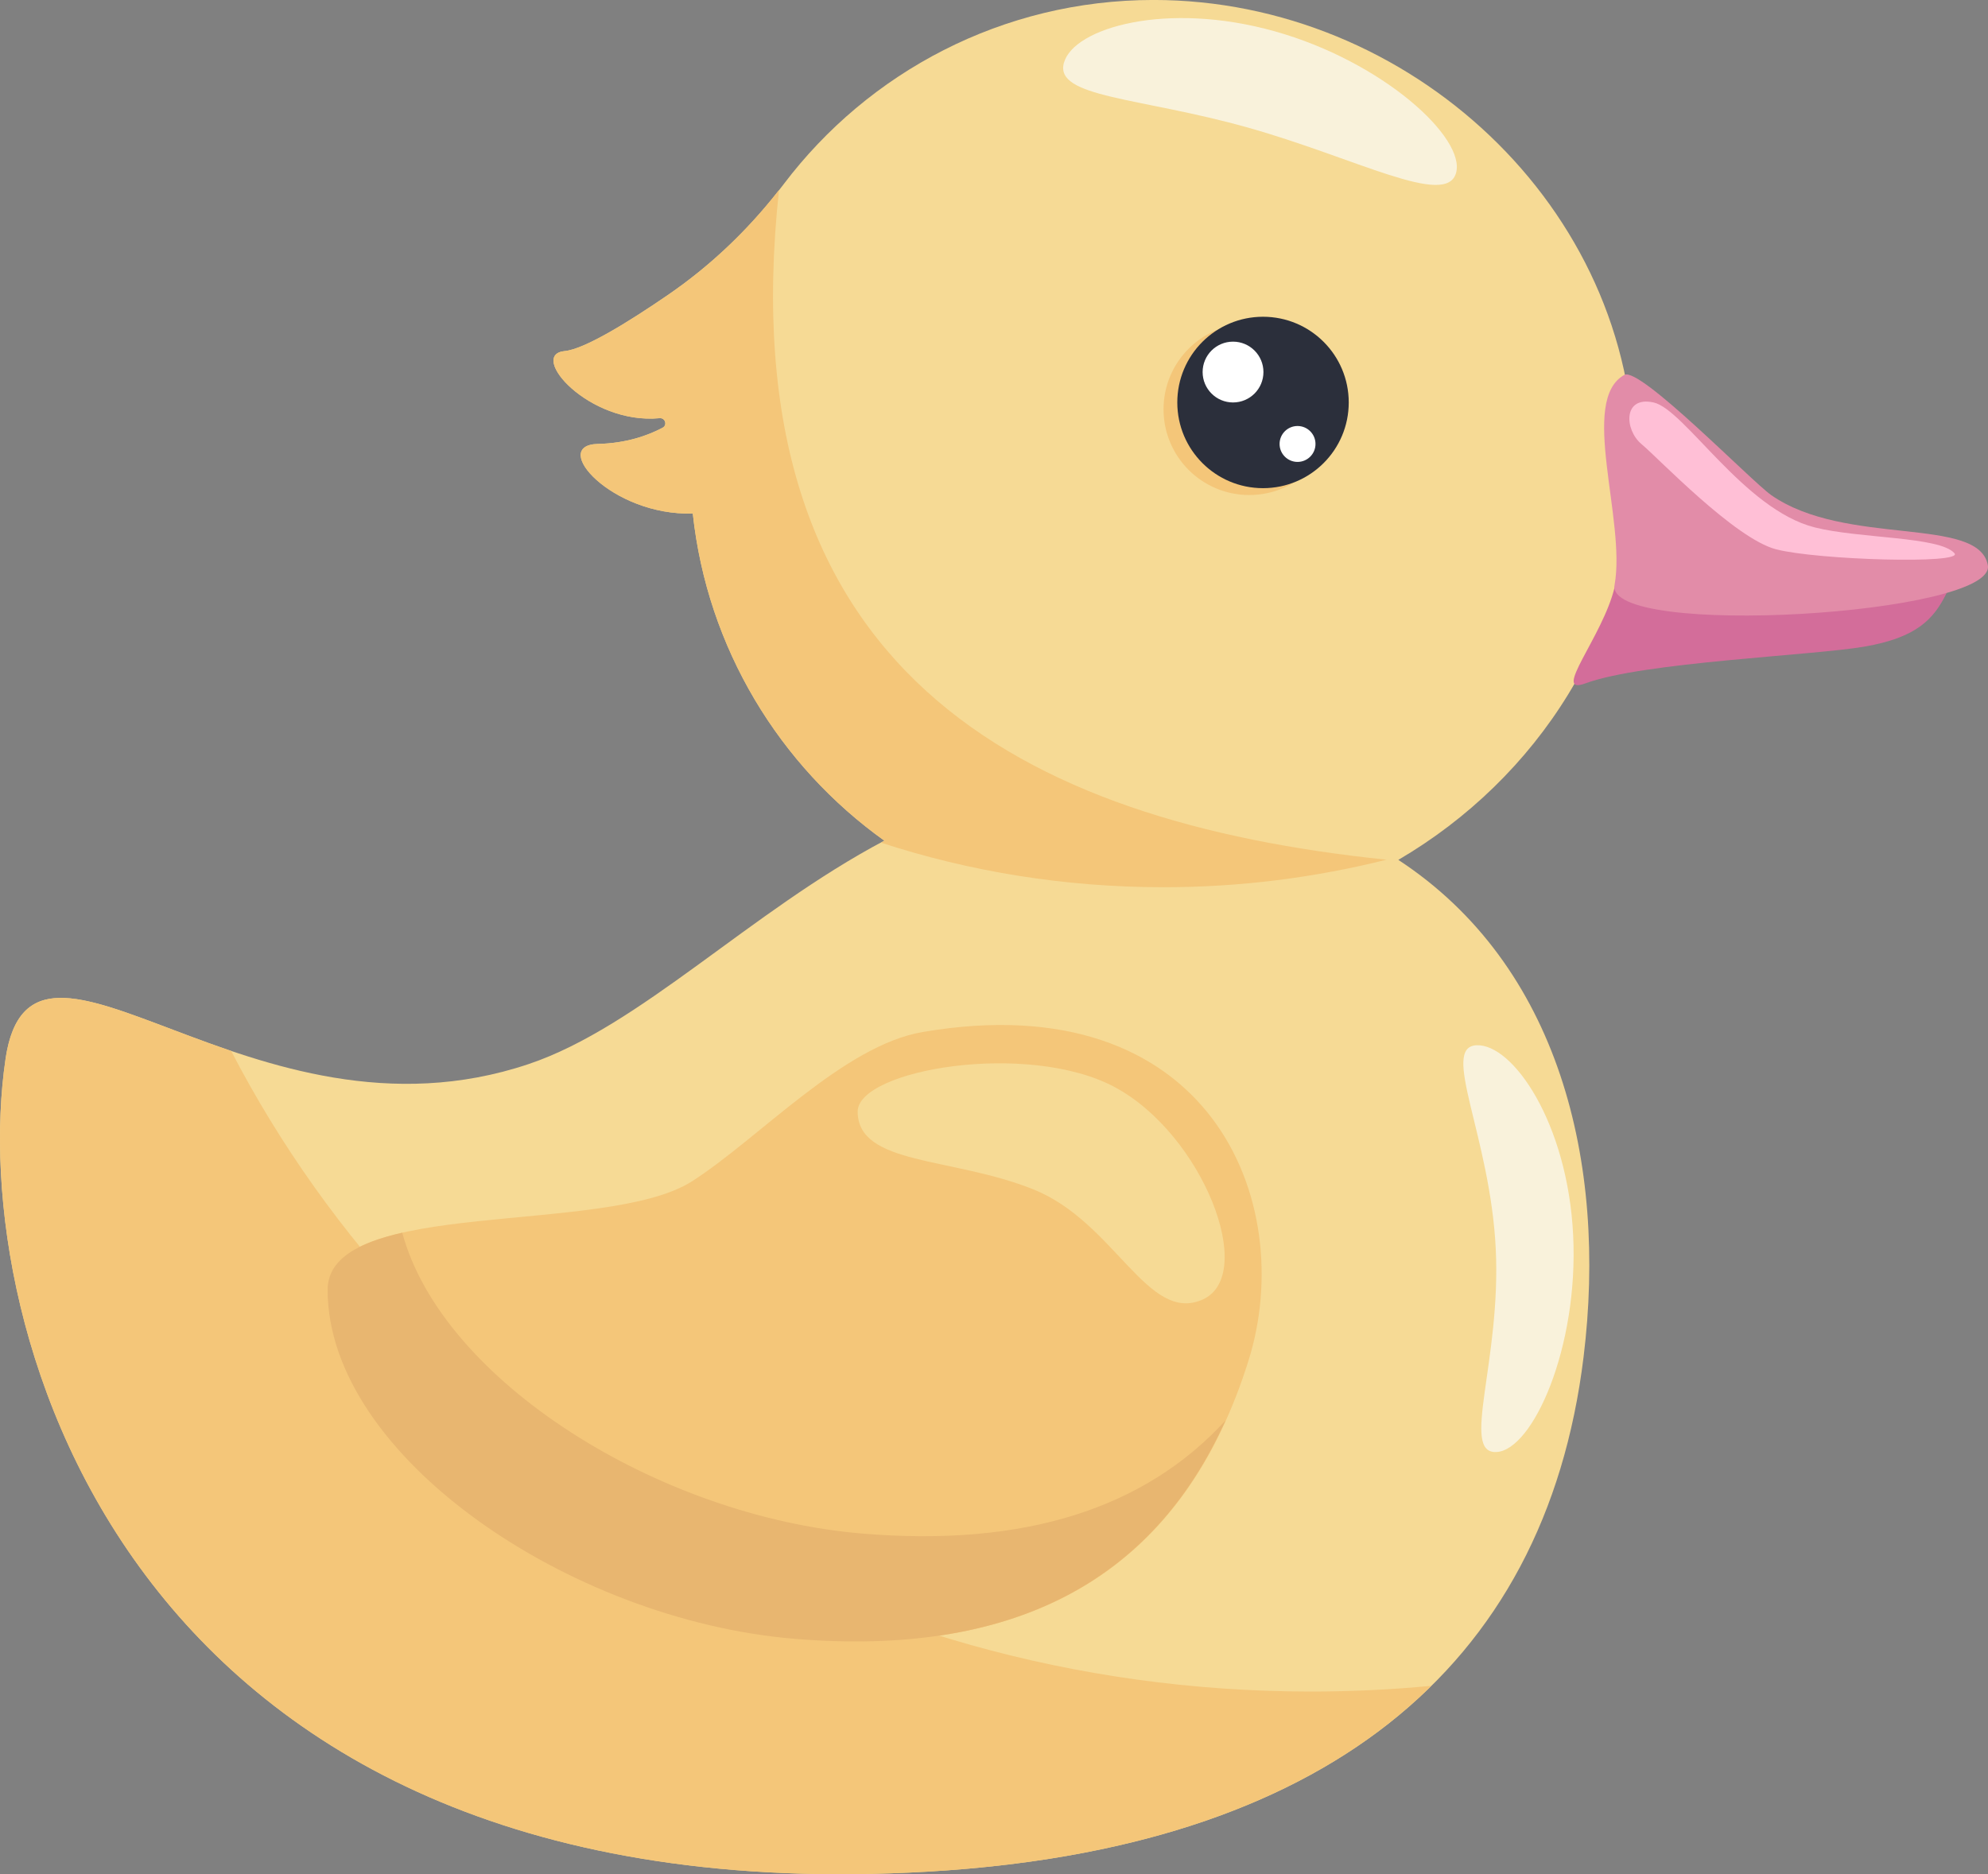 <?xml version="1.0" encoding="UTF-8"?>
<!DOCTYPE svg PUBLIC "-//W3C//DTD SVG 1.1//EN" "http://www.w3.org/Graphics/SVG/1.1/DTD/svg11.dtd">
<!-- Creator: CorelDRAW 2019 (64-Bit) -->
<svg xmlns="http://www.w3.org/2000/svg" xml:space="preserve" width="39.624mm" height="37.362mm" version="1.1" style="shape-rendering:geometricPrecision; text-rendering:geometricPrecision; image-rendering:optimizeQuality; fill-rule:evenodd; clip-rule:evenodd"
viewBox="0 0 469.4 442.6"
 xmlns:xlink="http://www.w3.org/1999/xlink"
 xmlns:xodm="http://www.corel.com/coreldraw/odm/2003">
 <rect x="0" y="0" width="469.4" height="442.6" fill="#808080" stroke="none"/>
 <defs>
  <style type="text/css">
   <![CDATA[
    .fil5 {fill:#2B2F3B;fill-rule:nonzero}
    .fil2 {fill:#D36D9A;fill-rule:nonzero}
    .fil4 {fill:#E28CA8;fill-rule:nonzero}
    .fil3 {fill:#E8B670;fill-rule:nonzero}
    .fil1 {fill:#F4C679;fill-rule:nonzero}
    .fil0 {fill:#F6DA95;fill-rule:nonzero}
    .fil7 {fill:#F9F2DB;fill-rule:nonzero}
    .fil8 {fill:#FFBFD6;fill-rule:nonzero}
    .fil6 {fill:white;fill-rule:nonzero}
   ]]>
  </style>
 </defs>
 <g id="Слой_x0020_1">
  <g id="_2583905902816">
   <path class="fil0" d="M1.3 250.11c6.21,-42.03 58.06,23.17 123.52,1.17 26.19,-8.8 52.26,-35.97 83.99,-52.76 -24.75,-17.69 -41.8,-45.43 -45.23,-77.26 -19.11,0.6 -33.96,-16.17 -22.4,-16.43 6.72,-0.15 11.84,-2.01 15.28,-3.83 1.17,-0.62 0.6,-2.38 -0.72,-2.25 -16.74,1.58 -31.14,-15.02 -22.43,-15.84 4.66,-0.44 14.91,-6.75 24.33,-13.21 10.5,-7.19 19.73,-16.06 27.41,-26.22 19.98,-26.41 51.64,-43.49 87.31,-43.49 60.45,0 113.47,49 113.47,109.45 0,39.68 -22.86,74.43 -55.66,93.62 37.95,24.87 49.37,71.43 43.74,117.38 -9.08,74.16 -61.97,116.17 -154.93,121.55 -188.64,10.91 -227.07,-128.34 -217.67,-191.88z"/>
   <path class="fil1" d="M1.3 250.11c3.72,-25.13 23.76,-11.92 53.27,-1.94 46.5,89.65 143.2,151.29 254.97,151.29 9.6,0 19.08,-0.46 28.43,-1.35 -26.26,25.92 -66.14,40.83 -119,43.89 -188.64,10.91 -227.07,-128.34 -217.67,-191.88z"/>
   <path class="fil2" d="M459.64 140.03c-3.08,6.25 -7.09,10.52 -19.36,12.66 -12.27,2.13 -52.35,3.65 -65.94,8.69 -8.21,3.05 4.13,-11.07 6.88,-22.65 2.75,-11.58 78.42,1.3 78.42,1.3z"/>
   <path class="fil1" d="M77.36 304.61c0,39.2 57.06,77.98 110.24,82.4 56.86,4.73 92.12,-17.46 107.22,-65.79 11.69,-37.41 -9.06,-89.1 -76.96,-77.51 -18.72,3.19 -38.62,25.09 -54.42,35.23 -20.29,13.02 -86.08,3.64 -86.08,25.67z"/>
   <path class="fil3" d="M94.98 291.11c9.47,35.04 60.65,67.05 108.67,71.05 38.19,3.17 66.58,-5.85 85.72,-26.72 -17.31,38.38 -50.85,55.8 -101.77,51.57 -53.18,-4.42 -110.24,-43.2 -110.24,-82.4 0,-7.3 7.23,-11.14 17.62,-13.5z"/>
   <path class="fil4" d="M418.13 116.86c17.58,12.36 49.1,4.87 51.23,16.61 2.13,11.74 -90.42,17.38 -88.13,4.65 2.75,-15.32 -8.47,-43.62 2.31,-49.59 3.64,-2.02 29.96,25.07 34.6,28.33z"/>
   <path class="fil1" d="M274.73 96.66c0,11.18 9.06,20.24 20.24,20.24 11.18,0 20.24,-9.06 20.24,-20.24 0,-11.18 -9.06,-20.24 -20.24,-20.24 -11.18,0 -20.24,9.06 -20.24,20.24z"/>
   <g>
    <path class="fil5" d="M277.98 95.04c0,11.18 9.06,20.24 20.24,20.24 11.18,0 20.24,-9.06 20.24,-20.24 0,-11.18 -9.06,-20.24 -20.24,-20.24 -11.18,0 -20.24,9.06 -20.24,20.24z"/>
    <path class="fil6" d="M298.32 87.86c0,3.97 -3.22,7.18 -7.18,7.18 -3.97,0 -7.18,-3.22 -7.18,-7.18 0,-3.97 3.21,-7.18 7.18,-7.18 3.97,0 7.18,3.22 7.18,7.18z"/>
    <path class="fil6" d="M302.13 104.84c0,2.34 1.9,4.24 4.24,4.24 2.34,0 4.24,-1.9 4.24,-4.24 0,-2.34 -1.9,-4.24 -4.24,-4.24 -2.34,0 -4.24,1.9 -4.24,4.24z"/>
   </g>
   <path class="fil0" d="M202.51 262.54c-0.07,-9.93 40.19,-16.84 60.75,-5.79 20.7,11.13 33.69,44.35 20.7,50.14 -12.99,5.79 -20.7,-18.32 -39.99,-26.03 -19.28,-7.71 -41.38,-5.64 -41.46,-18.32z"/>
   <path class="fil1" d="M208.81 198.53c-24.75,-17.69 -41.8,-45.43 -45.23,-77.26 -19.11,0.6 -33.96,-16.17 -22.4,-16.43 6.72,-0.15 11.84,-2.01 15.28,-3.83 1.17,-0.62 0.6,-2.38 -0.72,-2.25 -16.74,1.58 -31.14,-15.02 -22.43,-15.85 4.66,-0.44 14.91,-6.75 24.33,-13.2 10.02,-6.86 18.84,-15.29 26.3,-24.86 -12.28,113.56 57.14,149.24 143.43,158.17 -16.76,4.2 -34.39,6.5 -52.63,6.5 -23.43,0 -45.89,-3.72 -66.73,-10.53 0.27,-0.15 0.54,-0.31 0.81,-0.45z"/>
   <path class="fil7" d="M251.21 14.81c-2.32,8.26 17.85,8.12 43.42,15.31 25.57,7.19 46.84,18.99 49.17,10.72 2.32,-8.26 -17.21,-26.25 -42.78,-33.44 -25.57,-7.19 -47.48,-0.85 -49.8,7.41z"/>
   <path class="fil7" d="M348.61 246.84c-8.57,0.42 3.26,21.5 4.56,48.03 1.31,26.53 -8.41,48.45 0.16,48.03 8.57,-0.42 19.43,-24.66 18.12,-51.19 -1.3,-26.53 -14.27,-45.29 -22.85,-44.87z"/>
   <path class="fil8" d="M461.48 130.64c2.28,2.63 -32.34,1.61 -42.11,-0.92 -9.76,-2.53 -27.82,-21.55 -31.81,-24.87 -3.99,-3.33 -4.41,-11.41 2.88,-9.81 7.28,1.61 21.33,25.28 38.03,29.5 10.55,2.67 29.55,2.12 33,6.1z"/>
  </g>
 </g>
</svg>
